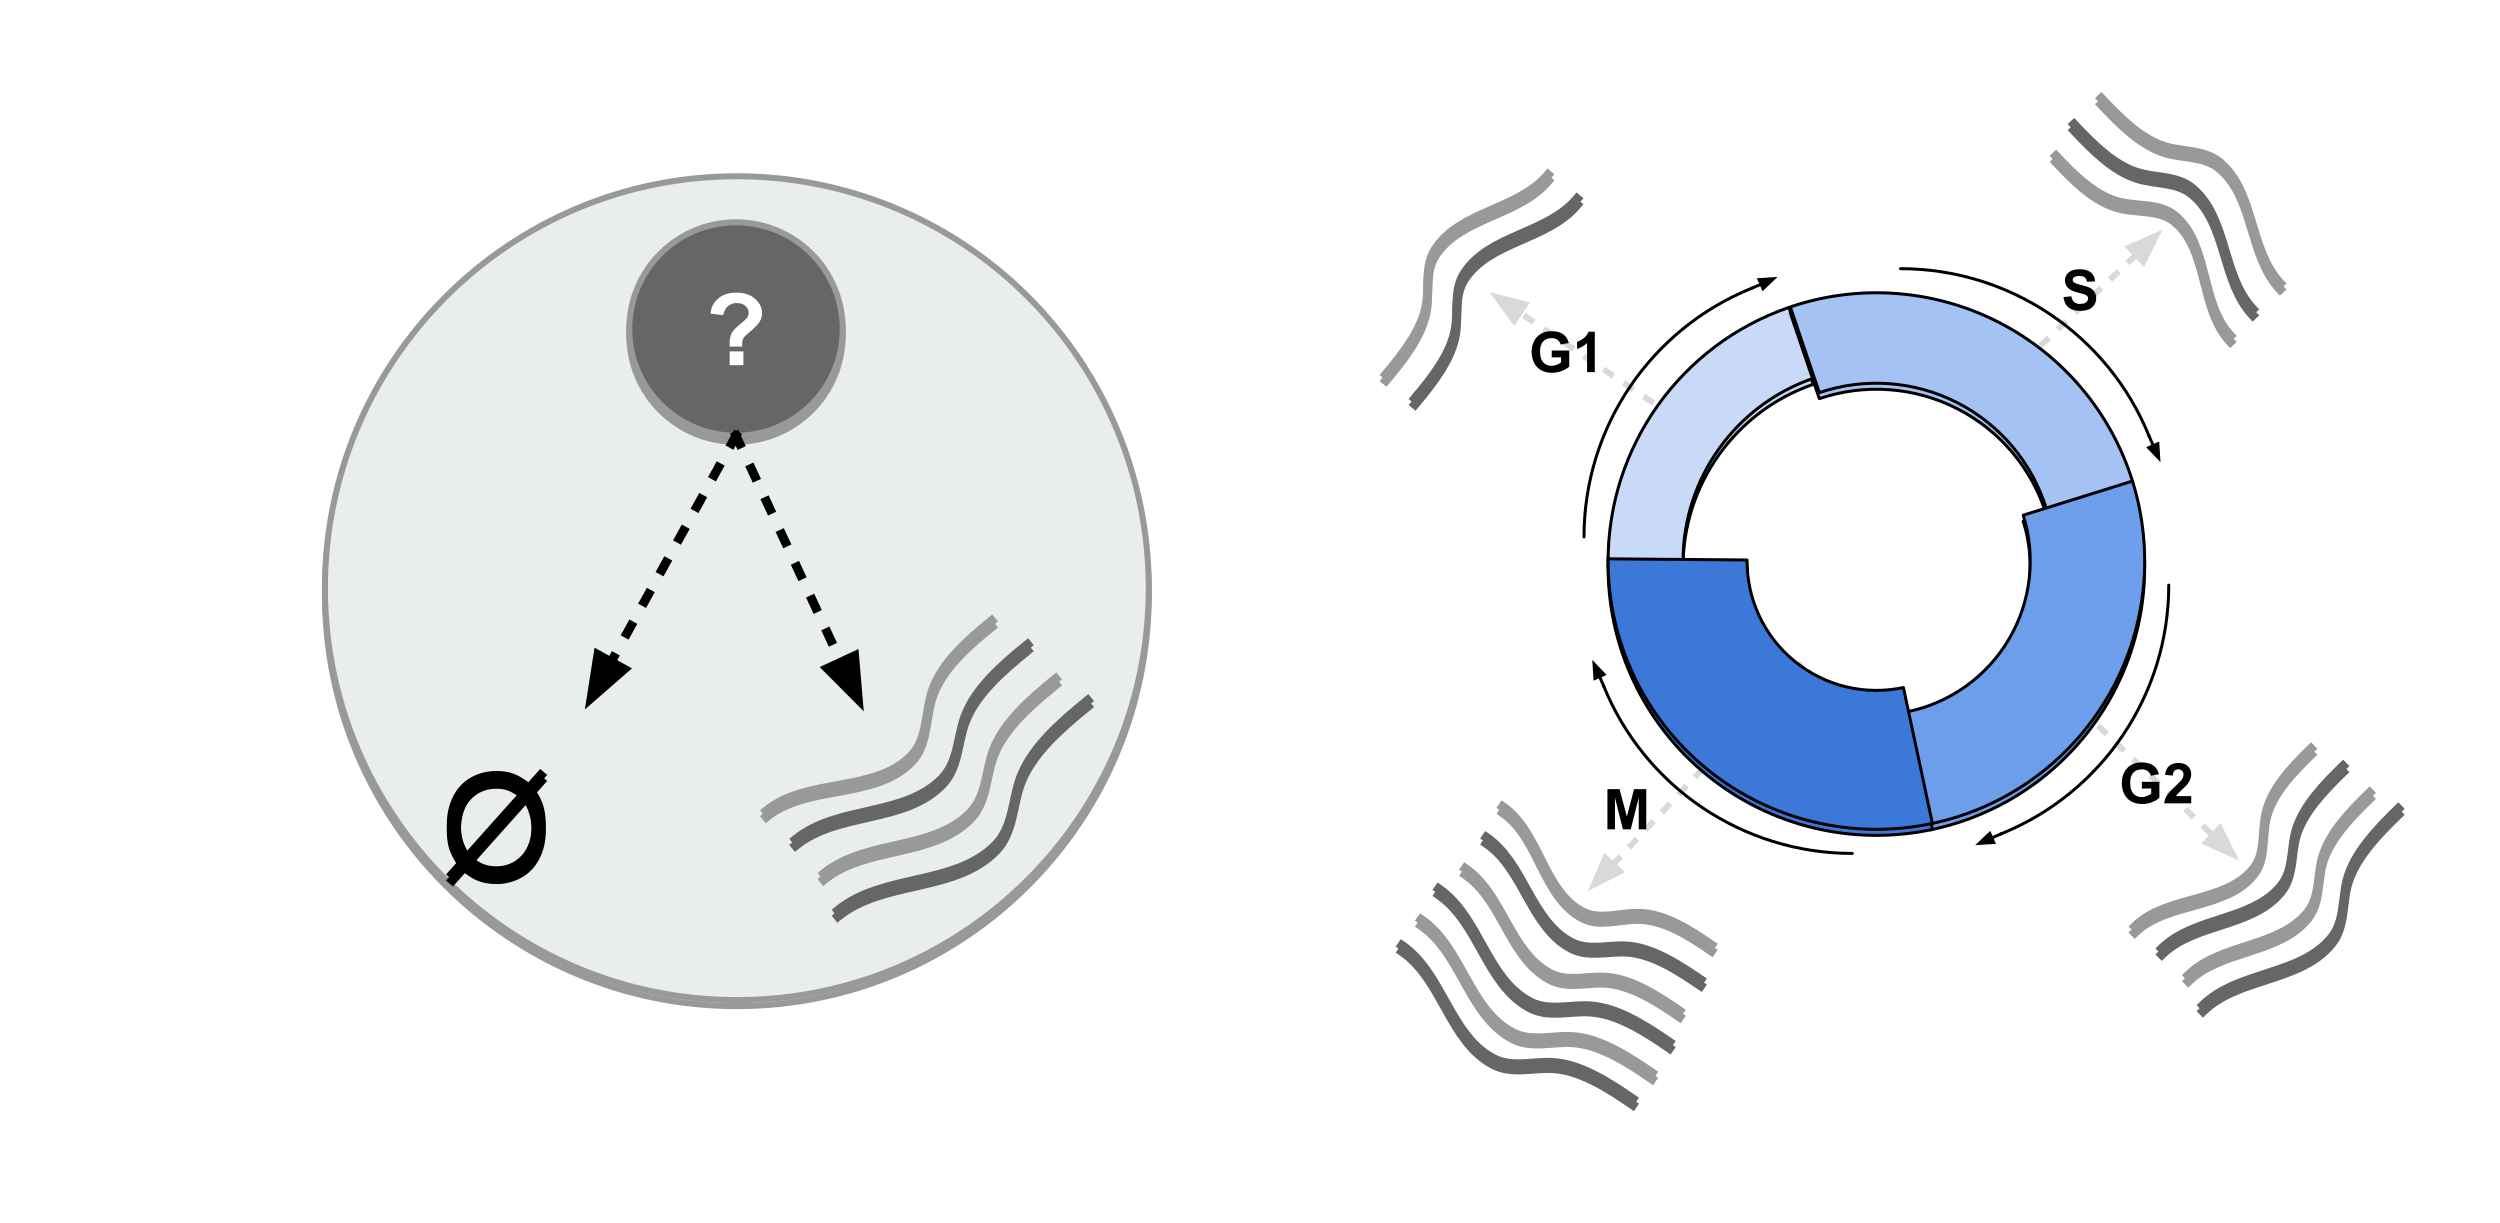 <svg version="1.1" viewBox="0.0 0.0 830.0 406.0" fill="none" stroke="none" stroke-linecap="square" stroke-miterlimit="10" xmlns:xlink="http://www.w3.org/1999/xlink" xmlns="http://www.w3.org/2000/svg"><clipPath id="p.0"><path d="m0 0l830.0 0l0 406.0l-830.0 0l0 -406.0z" clip-rule="nonzero"/></clipPath><g clip-path="url(#p.0)"><path fill="#000000" fill-opacity="0.0" d="m0 0l830.0 0l0 406.0l-830.0 0z" fill-rule="evenodd"/><g filter="url(#shadowFilter-p.1)"><use xlink:href="#p.1" transform="matrix(1.0 0.0 0.0 1.0 0.0 2.0)"/></g><defs><filter id="shadowFilter-p.1" filterUnits="userSpaceOnUse"><feGaussianBlur in="SourceAlpha" stdDeviation="2.0" result="blur"/><feComponentTransfer in="blur" color-interpolation-filters="sRGB"><feFuncR type="linear" slope="0" intercept="0.0"/><feFuncG type="linear" slope="0" intercept="0.0"/><feFuncB type="linear" slope="0" intercept="0.0"/><feFuncA type="linear" slope="0.5" intercept="0"/></feComponentTransfer></filter></defs><g id="p.1"><path fill="#e9edee" d="m107.877 195.273l0 0c0 -75.528 61.228 -136.756 136.756 -136.756l0 0c36.27 0 71.054 14.408 96.701 40.055c25.647 25.647 40.055 60.431 40.055 96.701l0 0c0 75.528 -61.228 136.756 -136.756 136.756l0 0c-75.528 0 -136.756 -61.228 -136.756 -136.756z" fill-rule="evenodd"/><path stroke="#999999" stroke-width="2.0" stroke-linejoin="round" stroke-linecap="butt" d="m107.877 195.273l0 0c0 -75.528 61.228 -136.756 136.756 -136.756l0 0c36.27 0 71.054 14.408 96.701 40.055c25.647 25.647 40.055 60.431 40.055 96.701l0 0c0 75.528 -61.228 136.756 -136.756 136.756l0 0c-75.528 0 -136.756 -61.228 -136.756 -136.756z" fill-rule="evenodd"/></g><g filter="url(#shadowFilter-p.2)"><use xlink:href="#p.2" transform="matrix(1.0 0.0 0.0 1.0 0.0 2.0)"/></g><defs><filter id="shadowFilter-p.2" filterUnits="userSpaceOnUse"><feGaussianBlur in="SourceAlpha" stdDeviation="2.0" result="blur"/><feComponentTransfer in="blur" color-interpolation-filters="sRGB"><feFuncR type="linear" slope="0" intercept="0.0"/><feFuncG type="linear" slope="0" intercept="0.0"/><feFuncB type="linear" slope="0" intercept="0.0"/><feFuncA type="linear" slope="0.5" intercept="0"/></feComponentTransfer></filter></defs><g id="p.2"><path fill="#666666" d="m208.917 109.237l0 0c0 -19.569 15.864 -35.433 35.433 -35.433l0 0c9.397 0 18.41 3.733 25.055 10.378c6.645 6.645 10.378 15.658 10.378 25.055l0 0c0 19.569 -15.864 35.433 -35.433 35.433l0 0c-19.569 0 -35.433 -15.864 -35.433 -35.433z" fill-rule="evenodd"/><path stroke="#999999" stroke-width="2.0" stroke-linejoin="round" stroke-linecap="butt" d="m208.917 109.237l0 0c0 -19.569 15.864 -35.433 35.433 -35.433l0 0c9.397 0 18.41 3.733 25.055 10.378c6.645 6.645 10.378 15.658 10.378 25.055l0 0c0 19.569 -15.864 35.433 -35.433 35.433l0 0c-19.569 0 -35.433 -15.864 -35.433 -35.433z" fill-rule="evenodd"/><path fill="#ffffff" d="m246.39 115.081l-4.141 0q-0.016 -0.891 -0.016 -1.078q0 -2.031 0.656 -3.328q0.672 -1.297 2.672 -2.922q2.0 -1.641 2.391 -2.141q0.609 -0.797 0.609 -1.75q0 -1.344 -1.078 -2.297q-1.062 -0.953 -2.859 -0.953q-1.75 0 -2.922 1.0q-1.172 0.984 -1.609 3.031l-4.203 -0.531q0.188 -2.906 2.484 -4.938q2.312 -2.031 6.047 -2.031q3.938 0 6.266 2.062q2.328 2.047 2.328 4.781q0 1.516 -0.859 2.875q-0.844 1.344 -3.641 3.672q-1.453 1.203 -1.812 1.938q-0.344 0.719 -0.312 2.609zm-4.141 6.156l0 -4.578l4.562 0l0 4.578l-4.562 0z" fill-rule="nonzero"/></g><g filter="url(#shadowFilter-p.3)"><use xlink:href="#p.3" transform="matrix(1.0 0.0 0.0 1.0 0.0 2.0)"/></g><defs><filter id="shadowFilter-p.3" filterUnits="userSpaceOnUse"><feGaussianBlur in="SourceAlpha" stdDeviation="2.0" result="blur"/><feComponentTransfer in="blur" color-interpolation-filters="sRGB"><feFuncR type="linear" slope="0" intercept="0.0"/><feFuncG type="linear" slope="0" intercept="0.0"/><feFuncB type="linear" slope="0" intercept="0.0"/><feFuncA type="linear" slope="0.5" intercept="0"/></feComponentTransfer></filter></defs><g id="p.3"><path fill="#000000" fill-opacity="0.0" d="m137.108 235.526l114.142 0l0 76.315l-114.142 0z" fill-rule="evenodd"/><path fill="#000000" d="m175.405 259.703l3.938 -4.406l2.328 1.969l-4.125 4.641q2.016 3.0 2.719 5.25q0.938 2.953 0.938 6.609q0 5.266 -2.141 9.391q-2.125 4.125 -5.984 6.25q-3.859 2.109 -8.188 2.109q-3.234 0 -5.859 -0.922q-2.016 -0.703 -4.719 -2.703l-3.938 4.422l-2.312 -1.984l4.125 -4.609q-2.297 -3.5 -3.078 -5.969q-0.766 -2.469 -0.766 -5.938q0 -5.297 2.109 -9.438q2.109 -4.141 5.906 -6.266q3.812 -2.141 8.484 -2.141q3.141 0 5.484 0.844q2.359 0.828 5.078 2.891zm-2.812 3.156q-2.203 -1.734 -3.859 -2.359q-1.641 -0.641 -3.875 -0.641q-5.125 0 -8.484 3.484q-3.344 3.484 -3.344 10.391q0 2.719 0.516 4.828q0.375 1.578 1.562 3.875l17.484 -19.578zm1.922 2.422l-17.406 19.5q1.797 1.469 3.328 2.062q1.984 0.766 4.312 0.766q5.109 0 8.438 -3.609q3.328 -3.609 3.328 -10.125q0 -4.875 -2.0 -8.594z" fill-rule="nonzero"/></g><path fill="#000000" fill-opacity="0.0" d="m244.35 144.67l42.425 91.496" fill-rule="evenodd"/><path stroke="#000000" stroke-width="3.0" stroke-linejoin="round" stroke-linecap="butt" stroke-dasharray="3.0,9.0" d="m244.35 144.67l34.853 75.166" fill-rule="evenodd"/><path fill="#000000" stroke="#000000" stroke-width="3.0" stroke-linecap="butt" d="m274.708 221.921l10.222 10.267l-1.232 -14.436z" fill-rule="evenodd"/><path fill="#000000" fill-opacity="0.0" d="m244.35 144.67l-50.173 90.866" fill-rule="evenodd"/><path stroke="#000000" stroke-width="3.0" stroke-linejoin="round" stroke-linecap="butt" stroke-dasharray="3.0,9.0" d="m244.35 144.67l-41.472 75.109" fill-rule="evenodd"/><path fill="#000000" stroke="#000000" stroke-width="3.0" stroke-linecap="butt" d="m198.54 217.384l-2.243 14.313l10.919 -9.523z" fill-rule="evenodd"/><g filter="url(#shadowFilter-p.4)"><use xlink:href="#p.4" transform="matrix(1.0 0.0 0.0 1.0 0.0 2.0)"/></g><defs><filter id="shadowFilter-p.4" filterUnits="userSpaceOnUse"><feGaussianBlur in="SourceAlpha" stdDeviation="2.0" result="blur"/><feComponentTransfer in="blur" color-interpolation-filters="sRGB"><feFuncR type="linear" slope="0" intercept="0.0"/><feFuncG type="linear" slope="0" intercept="0.0"/><feFuncB type="linear" slope="0" intercept="0.0"/><feFuncA type="linear" slope="0.5" intercept="0"/></feComponentTransfer></filter></defs><g id="p.4"><path fill="#000000" fill-opacity="0.0" d="m361.107 232.533c-8.9 7.248 -18.724 15.745 -22.382 25.931c-2.635 7.339 -2.33 16.073 -8.089 21.988c-13.51 13.874 -37.381 9.539 -52.422 21.788" fill-rule="evenodd"/><path stroke="#666666" stroke-width="3.0" stroke-linejoin="round" stroke-linecap="butt" d="m361.107 232.533c-8.9 7.248 -18.724 15.745 -22.382 25.931c-2.635 7.339 -2.33 16.073 -8.089 21.988c-13.51 13.874 -37.381 9.539 -52.422 21.788" fill-rule="evenodd"/></g><g filter="url(#shadowFilter-p.5)"><use xlink:href="#p.5" transform="matrix(1.0 0.0 0.0 1.0 0.0 2.0)"/></g><defs><filter id="shadowFilter-p.5" filterUnits="userSpaceOnUse"><feGaussianBlur in="SourceAlpha" stdDeviation="2.0" result="blur"/><feComponentTransfer in="blur" color-interpolation-filters="sRGB"><feFuncR type="linear" slope="0" intercept="0.0"/><feFuncG type="linear" slope="0" intercept="0.0"/><feFuncB type="linear" slope="0" intercept="0.0"/><feFuncA type="linear" slope="0.5" intercept="0"/></feComponentTransfer></filter></defs><g id="p.5"><path fill="#000000" fill-opacity="0.0" d="m341.094 214.001c-8.261 6.729 -17.381 14.617 -20.776 24.074c-2.446 6.813 -2.161 14.922 -7.507 20.413c-12.54 12.881 -34.701 8.856 -48.663 20.228" fill-rule="evenodd"/><path stroke="#666666" stroke-width="3.0" stroke-linejoin="round" stroke-linecap="butt" d="m341.094 214.001c-8.261 6.729 -17.381 14.617 -20.776 24.074c-2.446 6.813 -2.161 14.922 -7.507 20.413c-12.54 12.881 -34.701 8.856 -48.663 20.228" fill-rule="evenodd"/></g><g filter="url(#shadowFilter-p.6)"><use xlink:href="#p.6" transform="matrix(1.0 0.0 0.0 1.0 0.0 2.0)"/></g><defs><filter id="shadowFilter-p.6" filterUnits="userSpaceOnUse"><feGaussianBlur in="SourceAlpha" stdDeviation="2.0" result="blur"/><feComponentTransfer in="blur" color-interpolation-filters="sRGB"><feFuncR type="linear" slope="0" intercept="0.0"/><feFuncG type="linear" slope="0" intercept="0.0"/><feFuncB type="linear" slope="0" intercept="0.0"/><feFuncA type="linear" slope="0.5" intercept="0"/></feComponentTransfer></filter></defs><g id="p.6"><path fill="#000000" fill-opacity="0.0" d="m350.478 225.339c-8.261 6.729 -17.381 14.617 -20.776 24.074c-2.446 6.813 -2.161 14.922 -7.507 20.413c-12.54 12.881 -34.701 8.856 -48.663 20.228" fill-rule="evenodd"/><path stroke="#999999" stroke-width="3.0" stroke-linejoin="round" stroke-linecap="butt" d="m350.478 225.339c-8.261 6.729 -17.381 14.617 -20.776 24.074c-2.446 6.813 -2.161 14.922 -7.507 20.413c-12.54 12.881 -34.701 8.856 -48.663 20.228" fill-rule="evenodd"/></g><g filter="url(#shadowFilter-p.7)"><use xlink:href="#p.7" transform="matrix(1.0 0.0 0.0 1.0 0.0 2.0)"/></g><defs><filter id="shadowFilter-p.7" filterUnits="userSpaceOnUse"><feGaussianBlur in="SourceAlpha" stdDeviation="2.0" result="blur"/><feComponentTransfer in="blur" color-interpolation-filters="sRGB"><feFuncR type="linear" slope="0" intercept="0.0"/><feFuncG type="linear" slope="0" intercept="0.0"/><feFuncB type="linear" slope="0" intercept="0.0"/><feFuncA type="linear" slope="0.5" intercept="0"/></feComponentTransfer></filter></defs><g id="p.7"><path fill="#000000" fill-opacity="0.0" d="m329.224 206.104c-8.041 6.549 -16.895 14.255 -19.866 23.882c-2.141 6.936 -1.448 15.355 -6.595 20.771c-12.073 12.705 -34.743 7.391 -48.332 18.459" fill-rule="evenodd"/><path stroke="#999999" stroke-width="3.0" stroke-linejoin="round" stroke-linecap="butt" d="m329.224 206.104c-8.041 6.549 -16.895 14.255 -19.866 23.882c-2.141 6.936 -1.448 15.355 -6.595 20.771c-12.073 12.705 -34.743 7.391 -48.332 18.459" fill-rule="evenodd"/></g><path fill="#000000" fill-opacity="0.0" d="m597.57 220.808l-70.362 75.024" fill-rule="evenodd"/><path stroke="#d9d9d9" stroke-width="2.0" stroke-linejoin="round" stroke-linecap="butt" stroke-dasharray="2.0,6.0" d="m597.57 220.808l-62.153 66.271" fill-rule="evenodd"/><path fill="#d9d9d9" stroke="#d9d9d9" stroke-width="2.0" stroke-linecap="butt" d="m533.007 284.819l-3.799 8.88l8.618 -4.36z" fill-rule="evenodd"/><path fill="#000000" fill-opacity="0.0" d="m668.349 214.026l75.024 71.622" fill-rule="evenodd"/><path stroke="#d9d9d9" stroke-width="2.0" stroke-linejoin="round" stroke-linecap="butt" stroke-dasharray="2.0,6.0" d="m668.349 214.026l66.344 63.336" fill-rule="evenodd"/><path fill="#d9d9d9" stroke="#d9d9d9" stroke-width="2.0" stroke-linecap="butt" d="m732.412 279.752l8.846 3.878l-4.284 -8.657z" fill-rule="evenodd"/><path fill="#000000" fill-opacity="0.0" d="m678.047 114.16l39.906 -37.89" fill-rule="evenodd"/><path stroke="#d9d9d9" stroke-width="2.0" stroke-linejoin="round" stroke-linecap="butt" stroke-dasharray="2.0,6.0" d="m678.047 114.16l31.203 -29.627" fill-rule="evenodd"/><path fill="#d9d9d9" stroke="#d9d9d9" stroke-width="2.0" stroke-linecap="butt" d="m711.525 86.929l4.307 -8.645l-8.857 3.854z" fill-rule="evenodd"/><path fill="#000000" fill-opacity="0.0" d="m554.764 137.738l-60.189 -40.693" fill-rule="evenodd"/><path stroke="#d9d9d9" stroke-width="2.0" stroke-linejoin="round" stroke-linecap="butt" stroke-dasharray="2.0,6.0" d="m554.764 137.738l-50.248 -33.972" fill-rule="evenodd"/><path fill="#d9d9d9" stroke="#d9d9d9" stroke-width="2.0" stroke-linecap="butt" d="m506.366 101.029l-9.369 -2.347l5.669 7.82z" fill-rule="evenodd"/><g filter="url(#shadowFilter-p.8)"><use xlink:href="#p.8" transform="matrix(1.0 0.0 0.0 1.0 0.0 2.0)"/></g><defs><filter id="shadowFilter-p.8" filterUnits="userSpaceOnUse"><feGaussianBlur in="SourceAlpha" stdDeviation="2.0" result="blur"/><feComponentTransfer in="blur" color-interpolation-filters="sRGB"><feFuncR type="linear" slope="0" intercept="0.0"/><feFuncG type="linear" slope="0" intercept="0.0"/><feFuncB type="linear" slope="0" intercept="0.0"/><feFuncA type="linear" slope="0.5" intercept="0"/></feComponentTransfer></filter></defs><g id="p.8"><path fill="#c9daf8" d="m533.887 186.27l0 0c0 -37.994 24.101 -71.805 60.016 -84.199l8.114 23.515l0 0c-25.885 8.932 -43.255 33.301 -43.255 60.684z" fill-rule="evenodd"/><path stroke="#000000" stroke-width="1.0" stroke-linejoin="round" stroke-linecap="butt" d="m533.887 186.27l0 0c0 -37.994 24.101 -71.805 60.016 -84.199l8.114 23.515l0 0c-25.885 8.932 -43.255 33.301 -43.255 60.684z" fill-rule="evenodd"/></g><g filter="url(#shadowFilter-p.9)"><use xlink:href="#p.9" transform="matrix(1.0 0.0 0.0 1.0 0.0 2.0)"/></g><defs><filter id="shadowFilter-p.9" filterUnits="userSpaceOnUse"><feGaussianBlur in="SourceAlpha" stdDeviation="2.0" result="blur"/><feComponentTransfer in="blur" color-interpolation-filters="sRGB"><feFuncR type="linear" slope="0" intercept="0.0"/><feFuncG type="linear" slope="0" intercept="0.0"/><feFuncB type="linear" slope="0" intercept="0.0"/><feFuncA type="linear" slope="0.5" intercept="0"/></feComponentTransfer></filter></defs><g id="p.9"><path fill="#a4c2f4" d="m594.387 101.906l0 0c22.778 -7.714 47.708 -5.89 69.12 5.058c21.412 10.948 37.488 30.09 44.571 53.072l-28.699 8.845l0 0c-4.695 -15.234 -15.35 -27.921 -29.543 -35.178c-14.193 -7.257 -30.717 -8.466 -45.816 -3.353z" fill-rule="evenodd"/><path stroke="#000000" stroke-width="1.0" stroke-linejoin="round" stroke-linecap="butt" d="m594.387 101.906l0 0c22.778 -7.714 47.708 -5.89 69.12 5.058c21.412 10.948 37.488 30.09 44.571 53.072l-28.699 8.845l0 0c-4.695 -15.234 -15.35 -27.921 -29.543 -35.178c-14.193 -7.257 -30.717 -8.466 -45.816 -3.353z" fill-rule="evenodd"/></g><g filter="url(#shadowFilter-p.10)"><use xlink:href="#p.10" transform="matrix(1.0 0.0 0.0 1.0 0.0 2.0)"/></g><defs><filter id="shadowFilter-p.10" filterUnits="userSpaceOnUse"><feGaussianBlur in="SourceAlpha" stdDeviation="2.0" result="blur"/><feComponentTransfer in="blur" color-interpolation-filters="sRGB"><feFuncR type="linear" slope="0" intercept="0.0"/><feFuncG type="linear" slope="0" intercept="0.0"/><feFuncB type="linear" slope="0" intercept="0.0"/><feFuncA type="linear" slope="0.5" intercept="0"/></feComponentTransfer></filter></defs><g id="p.10"><path fill="#6d9eeb" d="m707.979 159.719c7.503 24.024 4.491 50.101 -8.29 71.783c-12.781 21.682 -34.138 36.944 -58.79 42.014l-7.652 -37.212c14.138 -2.907 26.386 -11.66 33.715 -24.094c7.33 -12.434 9.056 -27.389 4.754 -41.166z" fill-rule="evenodd"/><path stroke="#000000" stroke-width="1.0" stroke-linejoin="round" stroke-linecap="butt" d="m707.979 159.719c7.503 24.024 4.491 50.101 -8.29 71.783c-12.781 21.682 -34.138 36.944 -58.79 42.014l-7.652 -37.212c14.138 -2.907 26.386 -11.66 33.715 -24.094c7.33 -12.434 9.056 -27.389 4.754 -41.166z" fill-rule="evenodd"/></g><g filter="url(#shadowFilter-p.11)"><use xlink:href="#p.11" transform="matrix(1.0 0.0 0.0 1.0 0.0 2.0)"/></g><defs><filter id="shadowFilter-p.11" filterUnits="userSpaceOnUse"><feGaussianBlur in="SourceAlpha" stdDeviation="2.0" result="blur"/><feComponentTransfer in="blur" color-interpolation-filters="sRGB"><feFuncR type="linear" slope="0" intercept="0.0"/><feFuncG type="linear" slope="0" intercept="0.0"/><feFuncB type="linear" slope="0" intercept="0.0"/><feFuncA type="linear" slope="0.5" intercept="0"/></feComponentTransfer></filter></defs><g id="p.11"><path fill="#3c78d8" d="m641.56 273.377c-26.422 5.642 -53.976 -1.013 -74.91 -18.093c-20.934 -17.08 -32.984 -42.738 -32.759 -69.755l46.126 0.383l0 0c-0.108 13.025 5.701 25.396 15.794 33.63c10.093 8.235 23.377 11.443 36.116 8.723z" fill-rule="evenodd"/><path stroke="#000000" stroke-width="1.0" stroke-linejoin="round" stroke-linecap="butt" d="m641.56 273.377c-26.422 5.642 -53.976 -1.013 -74.91 -18.093c-20.934 -17.08 -32.984 -42.738 -32.759 -69.755l46.126 0.383l0 0c-0.108 13.025 5.701 25.396 15.794 33.63c10.093 8.235 23.377 11.443 36.116 8.723z" fill-rule="evenodd"/></g><path fill="#000000" fill-opacity="0.0" d="m498.612 96.619l57.764 0l0 49.228l-57.764 0z" fill-rule="evenodd"/><path fill="#000000" d="m515.174 118.633l0 -2.25l5.812 0l0 5.312q-0.844 0.828 -2.453 1.453q-1.609 0.625 -3.25 0.625q-2.094 0 -3.656 -0.875q-1.562 -0.891 -2.344 -2.516q-0.781 -1.641 -0.781 -3.562q0 -2.094 0.875 -3.703q0.875 -1.625 2.562 -2.5q1.281 -0.656 3.203 -0.656q2.484 0 3.875 1.047q1.406 1.031 1.797 2.875l-2.672 0.5q-0.281 -0.984 -1.062 -1.547q-0.781 -0.578 -1.938 -0.578q-1.781 0 -2.828 1.125q-1.031 1.125 -1.031 3.328q0 2.375 1.047 3.562q1.062 1.188 2.781 1.188q0.844 0 1.688 -0.328q0.859 -0.328 1.469 -0.812l0 -1.688l-3.094 0zm14.293 4.906l-2.562 0l0 -9.641q-1.406 1.312 -3.312 1.938l0 -2.328q1.016 -0.328 2.188 -1.234q1.172 -0.922 1.609 -2.141l2.078 0l0 13.406z" fill-rule="nonzero"/><path fill="#000000" fill-opacity="0.0" d="m675.399 76.05l44.63 0l0 49.228l-44.63 0z" fill-rule="evenodd"/><path fill="#000000" d="m685.071 98.626l2.625 -0.25q0.234 1.312 0.953 1.938q0.734 0.609 1.969 0.609q1.297 0 1.953 -0.547q0.672 -0.547 0.672 -1.281q0 -0.484 -0.281 -0.812q-0.281 -0.328 -0.969 -0.578q-0.484 -0.156 -2.172 -0.578q-2.156 -0.547 -3.031 -1.328q-1.234 -1.094 -1.234 -2.688q0 -1.016 0.578 -1.906q0.578 -0.891 1.656 -1.344q1.094 -0.469 2.641 -0.469q2.516 0 3.781 1.109q1.281 1.094 1.344 2.938l-2.703 0.109q-0.172 -1.031 -0.75 -1.469q-0.562 -0.453 -1.703 -0.453q-1.172 0 -1.844 0.469q-0.422 0.312 -0.422 0.844q0 0.469 0.406 0.797q0.5 0.438 2.469 0.906q1.969 0.453 2.906 0.953q0.953 0.5 1.484 1.359q0.531 0.859 0.531 2.125q0 1.156 -0.641 2.156q-0.641 1.0 -1.812 1.484q-1.156 0.484 -2.891 0.484q-2.531 0 -3.891 -1.172q-1.359 -1.172 -1.625 -3.406z" fill-rule="nonzero"/><path fill="#000000" fill-opacity="0.0" d="m694.54 239.785l57.764 0l0 49.228l-57.764 0z" fill-rule="evenodd"/><path fill="#000000" d="m711.103 261.799l0 -2.25l5.812 0l0 5.312q-0.844 0.828 -2.453 1.453q-1.609 0.625 -3.25 0.625q-2.094 0 -3.656 -0.875q-1.562 -0.891 -2.344 -2.516q-0.781 -1.641 -0.781 -3.562q0 -2.094 0.875 -3.703q0.875 -1.625 2.562 -2.5q1.281 -0.656 3.203 -0.656q2.484 0 3.875 1.047q1.406 1.031 1.797 2.875l-2.672 0.5q-0.281 -0.984 -1.062 -1.547q-0.781 -0.578 -1.938 -0.578q-1.781 0 -2.828 1.125q-1.031 1.125 -1.031 3.328q0 2.375 1.047 3.562q1.062 1.188 2.781 1.188q0.844 0 1.688 -0.328q0.859 -0.328 1.469 -0.812l0 -1.688l-3.094 0zm16.386 2.531l0 2.375l-8.969 0q0.141 -1.344 0.859 -2.547q0.734 -1.219 2.891 -3.203q1.734 -1.625 2.125 -2.188q0.531 -0.797 0.531 -1.578q0 -0.844 -0.469 -1.297q-0.453 -0.469 -1.266 -0.469q-0.797 0 -1.281 0.484q-0.469 0.469 -0.547 1.594l-2.547 -0.25q0.234 -2.109 1.422 -3.031q1.203 -0.922 3.016 -0.922q1.969 0 3.094 1.062q1.141 1.062 1.141 2.656q0 0.891 -0.328 1.719q-0.312 0.812 -1.016 1.703q-0.469 0.594 -1.688 1.703q-1.203 1.109 -1.531 1.484q-0.312 0.359 -0.516 0.703l5.078 0z" fill-rule="nonzero"/><path fill="#000000" fill-opacity="0.0" d="m523.339 248.428l57.764 0l0 49.228l-57.764 0z" fill-rule="evenodd"/><path fill="#000000" d="m533.667 275.348l0 -13.359l4.031 0l2.422 9.109l2.391 -9.109l4.047 0l0 13.359l-2.5 0l0 -10.516l-2.656 10.516l-2.594 0l-2.641 -10.516l0 10.516l-2.5 0z" fill-rule="nonzero"/><path fill="#c9daf8" d="m525.887 178.27l0 0c0 -36.309 22.039 -68.983 55.704 -82.585l0 0l0 0c-33.665 13.602 -55.704 46.276 -55.704 82.585z" fill-rule="evenodd"/><path stroke="#000000" stroke-width="1.0" stroke-linejoin="round" stroke-linecap="butt" d="m525.887 178.27l0 0c0 -36.309 22.039 -68.983 55.704 -82.585l0 0l0 0c-33.665 13.602 -55.704 46.276 -55.704 82.585z" fill-rule="evenodd"/><path fill="#000000" fill-opacity="0.0" d="m581.591 95.686l8.567 -3.748" fill-rule="evenodd"/><path stroke="#000000" stroke-width="1.0" stroke-linejoin="round" stroke-linecap="butt" d="m581.591 95.686l3.07 -1.343" fill-rule="evenodd"/><path fill="#000000" stroke="#000000" stroke-width="1.0" stroke-linecap="butt" d="m585.323 95.856l3.496 -3.332l-4.82 0.306z" fill-rule="evenodd"/><path fill="#c9daf8" d="m630.958 89.199l0 0c36.309 0 68.983 22.039 82.585 55.704l0 0l0 0c-13.602 -33.665 -46.276 -55.704 -82.585 -55.704z" fill-rule="evenodd"/><path stroke="#000000" stroke-width="1.0" stroke-linejoin="round" stroke-linecap="butt" d="m630.958 89.199l0 0c36.309 0 68.983 22.039 82.585 55.704l0 0l0 0c-13.602 -33.665 -46.276 -55.704 -82.585 -55.704z" fill-rule="evenodd"/><path fill="#000000" fill-opacity="0.0" d="m713.543 144.903l3.748 8.567" fill-rule="evenodd"/><path stroke="#000000" stroke-width="1.0" stroke-linejoin="round" stroke-linecap="butt" d="m713.543 144.903l1.343 3.07" fill-rule="evenodd"/><path fill="#000000" stroke="#000000" stroke-width="1.0" stroke-linecap="butt" d="m713.373 148.635l3.332 3.496l-0.306 -4.82z" fill-rule="evenodd"/><path fill="#c9daf8" d="m720.029 194.27l0 0c0 36.309 -22.039 68.983 -55.704 82.585l0 0l0 0c33.665 -13.602 55.704 -46.276 55.704 -82.585z" fill-rule="evenodd"/><path stroke="#000000" stroke-width="1.0" stroke-linejoin="round" stroke-linecap="butt" d="m720.029 194.27l0 0c0 36.309 -22.039 68.983 -55.704 82.585l0 0l0 0c33.665 -13.602 55.704 -46.276 55.704 -82.585z" fill-rule="evenodd"/><path fill="#000000" fill-opacity="0.0" d="m664.325 276.855l-8.567 3.748" fill-rule="evenodd"/><path stroke="#000000" stroke-width="1.0" stroke-linejoin="round" stroke-linecap="butt" d="m664.325 276.855l-3.07 1.343" fill-rule="evenodd"/><path fill="#000000" stroke="#000000" stroke-width="1.0" stroke-linecap="butt" d="m660.593 276.685l-3.496 3.332l4.82 -0.306z" fill-rule="evenodd"/><path fill="#c9daf8" d="m614.958 283.341l0 0c-36.309 0 -68.983 -22.039 -82.585 -55.704l0 0l0 0c13.602 33.665 46.276 55.704 82.585 55.704z" fill-rule="evenodd"/><path stroke="#000000" stroke-width="1.0" stroke-linejoin="round" stroke-linecap="butt" d="m614.958 283.341l0 0c-36.309 0 -68.983 -22.039 -82.585 -55.704l0 0l0 0c13.602 33.665 46.276 55.704 82.585 55.704z" fill-rule="evenodd"/><path fill="#000000" fill-opacity="0.0" d="m532.373 227.638l-3.748 -8.567" fill-rule="evenodd"/><path stroke="#000000" stroke-width="1.0" stroke-linejoin="round" stroke-linecap="butt" d="m532.373 227.638l-1.343 -3.07" fill-rule="evenodd"/><path fill="#000000" stroke="#000000" stroke-width="1.0" stroke-linecap="butt" d="m532.543 223.906l-3.332 -3.496l0.306 4.82z" fill-rule="evenodd"/><g filter="url(#shadowFilter-p.12)"><use xlink:href="#p.12" transform="matrix(1.0 0.0 0.0 1.0 0.0 2.0)"/></g><defs><filter id="shadowFilter-p.12" filterUnits="userSpaceOnUse"><feGaussianBlur in="SourceAlpha" stdDeviation="2.0" result="blur"/><feComponentTransfer in="blur" color-interpolation-filters="sRGB"><feFuncR type="linear" slope="0" intercept="0.0"/><feFuncG type="linear" slope="0" intercept="0.0"/><feFuncB type="linear" slope="0" intercept="0.0"/><feFuncA type="linear" slope="0.5" intercept="0"/></feComponentTransfer></filter></defs><g id="p.12"><path fill="#000000" fill-opacity="0.0" d="m548.437 356.206c-8.032 -5.525 -17.304 -11.506 -26.481 -12.057c-6.612 -0.397 -13.661 1.936 -19.857 -1.347c-14.535 -7.702 -16.695 -28.193 -30.27 -37.53" fill-rule="evenodd"/><path stroke="#999999" stroke-width="3.0" stroke-linejoin="round" stroke-linecap="butt" d="m548.437 356.206c-8.032 -5.525 -17.304 -11.506 -26.481 -12.057c-6.612 -0.397 -13.661 1.936 -19.857 -1.347c-14.535 -7.702 -16.695 -28.193 -30.27 -37.53" fill-rule="evenodd"/></g><g filter="url(#shadowFilter-p.13)"><use xlink:href="#p.13" transform="matrix(1.0 0.0 0.0 1.0 0.0 2.0)"/></g><defs><filter id="shadowFilter-p.13" filterUnits="userSpaceOnUse"><feGaussianBlur in="SourceAlpha" stdDeviation="2.0" result="blur"/><feComponentTransfer in="blur" color-interpolation-filters="sRGB"><feFuncR type="linear" slope="0" intercept="0.0"/><feFuncG type="linear" slope="0" intercept="0.0"/><feFuncB type="linear" slope="0" intercept="0.0"/><feFuncA type="linear" slope="0.5" intercept="0"/></feComponentTransfer></filter></defs><g id="p.13"><path fill="#000000" fill-opacity="0.0" d="m554.264 346.009c-8.032 -5.525 -17.303 -11.506 -26.481 -12.057c-6.612 -0.397 -13.661 1.936 -19.857 -1.347c-14.535 -7.702 -16.695 -28.193 -30.27 -37.53" fill-rule="evenodd"/><path stroke="#666666" stroke-width="3.0" stroke-linejoin="round" stroke-linecap="butt" d="m554.264 346.009c-8.032 -5.525 -17.303 -11.506 -26.481 -12.057c-6.612 -0.397 -13.661 1.936 -19.857 -1.347c-14.535 -7.702 -16.695 -28.193 -30.27 -37.53" fill-rule="evenodd"/></g><g filter="url(#shadowFilter-p.14)"><use xlink:href="#p.14" transform="matrix(1.0 0.0 0.0 1.0 0.0 2.0)"/></g><defs><filter id="shadowFilter-p.14" filterUnits="userSpaceOnUse"><feGaussianBlur in="SourceAlpha" stdDeviation="2.0" result="blur"/><feComponentTransfer in="blur" color-interpolation-filters="sRGB"><feFuncR type="linear" slope="0" intercept="0.0"/><feFuncG type="linear" slope="0" intercept="0.0"/><feFuncB type="linear" slope="0" intercept="0.0"/><feFuncA type="linear" slope="0.5" intercept="0"/></feComponentTransfer></filter></defs><g id="p.14"><path fill="#000000" fill-opacity="0.0" d="m564.599 325.275c-7.457 -5.128 -16.064 -10.68 -24.584 -11.191c-6.138 -0.368 -12.682 1.799 -18.434 -1.249c-13.493 -7.148 -15.499 -26.171 -28.101 -34.838" fill-rule="evenodd"/><path stroke="#666666" stroke-width="3.0" stroke-linejoin="round" stroke-linecap="butt" d="m564.599 325.275c-7.457 -5.128 -16.064 -10.68 -24.584 -11.191c-6.138 -0.368 -12.682 1.799 -18.434 -1.249c-13.493 -7.148 -15.499 -26.171 -28.101 -34.838" fill-rule="evenodd"/></g><g filter="url(#shadowFilter-p.15)"><use xlink:href="#p.15" transform="matrix(1.0 0.0 0.0 1.0 0.0 2.0)"/></g><defs><filter id="shadowFilter-p.15" filterUnits="userSpaceOnUse"><feGaussianBlur in="SourceAlpha" stdDeviation="2.0" result="blur"/><feComponentTransfer in="blur" color-interpolation-filters="sRGB"><feFuncR type="linear" slope="0" intercept="0.0"/><feFuncG type="linear" slope="0" intercept="0.0"/><feFuncB type="linear" slope="0" intercept="0.0"/><feFuncA type="linear" slope="0.5" intercept="0"/></feComponentTransfer></filter></defs><g id="p.15"><path fill="#000000" fill-opacity="0.0" d="m557.595 335.628c-7.457 -5.128 -16.064 -10.679 -24.584 -11.191c-6.138 -0.368 -12.682 1.799 -18.434 -1.249c-13.493 -7.148 -15.499 -26.171 -28.101 -34.838" fill-rule="evenodd"/><path stroke="#999999" stroke-width="3.0" stroke-linejoin="round" stroke-linecap="butt" d="m557.595 335.628c-7.457 -5.128 -16.064 -10.679 -24.584 -11.191c-6.138 -0.368 -12.682 1.799 -18.434 -1.249c-13.493 -7.148 -15.499 -26.171 -28.101 -34.838" fill-rule="evenodd"/></g><g filter="url(#shadowFilter-p.16)"><use xlink:href="#p.16" transform="matrix(1.0 0.0 0.0 1.0 0.0 2.0)"/></g><defs><filter id="shadowFilter-p.16" filterUnits="userSpaceOnUse"><feGaussianBlur in="SourceAlpha" stdDeviation="2.0" result="blur"/><feComponentTransfer in="blur" color-interpolation-filters="sRGB"><feFuncR type="linear" slope="0" intercept="0.0"/><feFuncG type="linear" slope="0" intercept="0.0"/><feFuncB type="linear" slope="0" intercept="0.0"/><feFuncA type="linear" slope="0.5" intercept="0"/></feComponentTransfer></filter></defs><g id="p.16"><path fill="#000000" fill-opacity="0.0" d="m542.062 364.82c-8.032 -5.525 -17.304 -11.506 -26.482 -12.057c-6.612 -0.397 -13.661 1.936 -19.857 -1.347c-14.535 -7.702 -16.695 -28.193 -30.27 -37.53" fill-rule="evenodd"/><path stroke="#666666" stroke-width="3.0" stroke-linejoin="round" stroke-linecap="butt" d="m542.062 364.82c-8.032 -5.525 -17.304 -11.506 -26.482 -12.057c-6.612 -0.397 -13.661 1.936 -19.857 -1.347c-14.535 -7.702 -16.695 -28.193 -30.27 -37.53" fill-rule="evenodd"/></g><g filter="url(#shadowFilter-p.17)"><use xlink:href="#p.17" transform="matrix(1.0 0.0 0.0 1.0 0.0 2.0)"/></g><defs><filter id="shadowFilter-p.17" filterUnits="userSpaceOnUse"><feGaussianBlur in="SourceAlpha" stdDeviation="2.0" result="blur"/><feComponentTransfer in="blur" color-interpolation-filters="sRGB"><feFuncR type="linear" slope="0" intercept="0.0"/><feFuncG type="linear" slope="0" intercept="0.0"/><feFuncB type="linear" slope="0" intercept="0.0"/><feFuncA type="linear" slope="0.5" intercept="0"/></feComponentTransfer></filter></defs><g id="p.17"><path fill="#000000" fill-opacity="0.0" d="m568.206 313.717c-7.258 -4.992 -15.653 -10.37 -24.211 -10.495c-6.165 -0.09 -12.865 2.483 -18.508 -0.42c-13.238 -6.81 -14.314 -26.555 -26.58 -34.991" fill-rule="evenodd"/><path stroke="#999999" stroke-width="3.0" stroke-linejoin="round" stroke-linecap="butt" d="m568.206 313.717c-7.258 -4.992 -15.653 -10.37 -24.211 -10.495c-6.165 -0.09 -12.865 2.483 -18.508 -0.42c-13.238 -6.81 -14.314 -26.555 -26.58 -34.991" fill-rule="evenodd"/></g><g filter="url(#shadowFilter-p.18)"><use xlink:href="#p.18" transform="matrix(1.0 0.0 0.0 1.0 0.0 2.0)"/></g><defs><filter id="shadowFilter-p.18" filterUnits="userSpaceOnUse"><feGaussianBlur in="SourceAlpha" stdDeviation="2.0" result="blur"/><feComponentTransfer in="blur" color-interpolation-filters="sRGB"><feFuncR type="linear" slope="0" intercept="0.0"/><feFuncG type="linear" slope="0" intercept="0.0"/><feFuncB type="linear" slope="0" intercept="0.0"/><feFuncA type="linear" slope="0.5" intercept="0"/></feComponentTransfer></filter></defs><g id="p.18"><path fill="#000000" fill-opacity="0.0" d="m796.222 268.477c-6.978 6.808 -14.643 14.742 -16.965 23.639c-1.673 6.409 -0.751 13.776 -5.174 19.217c-10.375 12.764 -30.894 10.909 -42.687 22.414" fill-rule="evenodd"/><path stroke="#666666" stroke-width="3.0" stroke-linejoin="round" stroke-linecap="butt" d="m796.222 268.477c-6.978 6.808 -14.643 14.742 -16.965 23.639c-1.673 6.409 -0.751 13.776 -5.174 19.217c-10.375 12.764 -30.894 10.909 -42.687 22.414" fill-rule="evenodd"/></g><g filter="url(#shadowFilter-p.19)"><use xlink:href="#p.19" transform="matrix(1.0 0.0 0.0 1.0 0.0 2.0)"/></g><defs><filter id="shadowFilter-p.19" filterUnits="userSpaceOnUse"><feGaussianBlur in="SourceAlpha" stdDeviation="2.0" result="blur"/><feComponentTransfer in="blur" color-interpolation-filters="sRGB"><feFuncR type="linear" slope="0" intercept="0.0"/><feFuncG type="linear" slope="0" intercept="0.0"/><feFuncB type="linear" slope="0" intercept="0.0"/><feFuncA type="linear" slope="0.5" intercept="0"/></feComponentTransfer></filter></defs><g id="p.19"><path fill="#000000" fill-opacity="0.0" d="m777.889 254.316c-6.477 6.32 -13.592 13.686 -15.747 21.945c-1.552 5.95 -0.696 12.789 -4.801 17.841c-9.63 11.85 -28.679 10.127 -39.626 20.808" fill-rule="evenodd"/><path stroke="#666666" stroke-width="3.0" stroke-linejoin="round" stroke-linecap="butt" d="m777.889 254.316c-6.477 6.32 -13.592 13.686 -15.747 21.945c-1.552 5.95 -0.696 12.789 -4.801 17.841c-9.63 11.85 -28.679 10.127 -39.626 20.808" fill-rule="evenodd"/></g><g filter="url(#shadowFilter-p.20)"><use xlink:href="#p.20" transform="matrix(1.0 0.0 0.0 1.0 0.0 2.0)"/></g><defs><filter id="shadowFilter-p.20" filterUnits="userSpaceOnUse"><feGaussianBlur in="SourceAlpha" stdDeviation="2.0" result="blur"/><feComponentTransfer in="blur" color-interpolation-filters="sRGB"><feFuncR type="linear" slope="0" intercept="0.0"/><feFuncG type="linear" slope="0" intercept="0.0"/><feFuncB type="linear" slope="0" intercept="0.0"/><feFuncA type="linear" slope="0.5" intercept="0"/></feComponentTransfer></filter></defs><g id="p.20"><path fill="#000000" fill-opacity="0.0" d="m786.686 263.196c-6.477 6.32 -13.592 13.686 -15.747 21.945c-1.552 5.95 -0.696 12.789 -4.801 17.841c-9.63 11.85 -28.679 10.127 -39.626 20.808" fill-rule="evenodd"/><path stroke="#999999" stroke-width="3.0" stroke-linejoin="round" stroke-linecap="butt" d="m786.686 263.196c-6.477 6.32 -13.592 13.686 -15.747 21.945c-1.552 5.95 -0.696 12.789 -4.801 17.841c-9.63 11.85 -28.679 10.127 -39.626 20.808" fill-rule="evenodd"/></g><g filter="url(#shadowFilter-p.21)"><use xlink:href="#p.21" transform="matrix(1.0 0.0 0.0 1.0 0.0 2.0)"/></g><defs><filter id="shadowFilter-p.21" filterUnits="userSpaceOnUse"><feGaussianBlur in="SourceAlpha" stdDeviation="2.0" result="blur"/><feComponentTransfer in="blur" color-interpolation-filters="sRGB"><feFuncR type="linear" slope="0" intercept="0.0"/><feFuncG type="linear" slope="0" intercept="0.0"/><feFuncB type="linear" slope="0" intercept="0.0"/><feFuncA type="linear" slope="0.5" intercept="0"/></feComponentTransfer></filter></defs><g id="p.21"><path fill="#000000" fill-opacity="0.0" d="m767.25 248.536c-6.305 6.151 -13.209 13.343 -14.992 21.714c-1.284 6.031 -0.06 13.102 -4.003 18.075c-9.248 11.665 -28.826 8.891 -39.481 19.286" fill-rule="evenodd"/><path stroke="#999999" stroke-width="3.0" stroke-linejoin="round" stroke-linecap="butt" d="m767.25 248.536c-6.305 6.151 -13.209 13.343 -14.992 21.714c-1.284 6.031 -0.06 13.102 -4.003 18.075c-9.248 11.665 -28.826 8.891 -39.481 19.286" fill-rule="evenodd"/></g><g filter="url(#shadowFilter-p.22)"><use xlink:href="#p.22" transform="matrix(1.0 0.0 0.0 1.0 0.0 2.0)"/></g><defs><filter id="shadowFilter-p.22" filterUnits="userSpaceOnUse"><feGaussianBlur in="SourceAlpha" stdDeviation="2.0" result="blur"/><feComponentTransfer in="blur" color-interpolation-filters="sRGB"><feFuncR type="linear" slope="0" intercept="0.0"/><feFuncG type="linear" slope="0" intercept="0.0"/><feFuncB type="linear" slope="0" intercept="0.0"/><feFuncA type="linear" slope="0.5" intercept="0"/></feComponentTransfer></filter></defs><g id="p.22"><path fill="#000000" fill-opacity="0.0" d="m688.581 41.272c6.188 6.604 13.409 13.866 21.622 16.186c5.917 1.672 12.771 0.953 17.739 5.16c11.653 9.867 9.548 28.879 20.006 40.039" fill-rule="evenodd"/><path stroke="#666666" stroke-width="3.0" stroke-linejoin="round" stroke-linecap="butt" d="m688.581 41.272c6.188 6.604 13.409 13.866 21.622 16.186c5.917 1.672 12.771 0.953 17.739 5.16c11.653 9.867 9.548 28.879 20.006 40.039" fill-rule="evenodd"/></g><g filter="url(#shadowFilter-p.23)"><use xlink:href="#p.23" transform="matrix(1.0 0.0 0.0 1.0 0.0 2.0)"/></g><defs><filter id="shadowFilter-p.23" filterUnits="userSpaceOnUse"><feGaussianBlur in="SourceAlpha" stdDeviation="2.0" result="blur"/><feComponentTransfer in="blur" color-interpolation-filters="sRGB"><feFuncR type="linear" slope="0" intercept="0.0"/><feFuncG type="linear" slope="0" intercept="0.0"/><feFuncB type="linear" slope="0" intercept="0.0"/><feFuncA type="linear" slope="0.5" intercept="0"/></feComponentTransfer></filter></defs><g id="p.23"><path fill="#000000" fill-opacity="0.0" d="m697.634 32.655c6.188 6.604 13.409 13.866 21.622 16.186c5.917 1.672 12.771 0.953 17.739 5.16c11.653 9.867 9.548 28.879 20.006 40.039" fill-rule="evenodd"/><path stroke="#999999" stroke-width="3.0" stroke-linejoin="round" stroke-linecap="butt" d="m697.634 32.655c6.188 6.604 13.409 13.866 21.622 16.186c5.917 1.672 12.771 0.953 17.739 5.16c11.653 9.867 9.548 28.879 20.006 40.039" fill-rule="evenodd"/></g><g filter="url(#shadowFilter-p.24)"><use xlink:href="#p.24" transform="matrix(1.0 0.0 0.0 1.0 0.0 2.0)"/></g><defs><filter id="shadowFilter-p.24" filterUnits="userSpaceOnUse"><feGaussianBlur in="SourceAlpha" stdDeviation="2.0" result="blur"/><feComponentTransfer in="blur" color-interpolation-filters="sRGB"><feFuncR type="linear" slope="0" intercept="0.0"/><feFuncG type="linear" slope="0" intercept="0.0"/><feFuncB type="linear" slope="0" intercept="0.0"/><feFuncA type="linear" slope="0.5" intercept="0"/></feComponentTransfer></filter></defs><g id="p.24"><path fill="#000000" fill-opacity="0.0" d="m682.589 51.793c6.023 6.428 13.074 13.476 21.406 15.427c6.003 1.406 13.096 0.324 17.989 4.366c11.476 9.482 8.31 29.001 18.488 39.864" fill-rule="evenodd"/><path stroke="#999999" stroke-width="3.0" stroke-linejoin="round" stroke-linecap="butt" d="m682.589 51.793c6.023 6.428 13.074 13.476 21.406 15.427c6.003 1.406 13.096 0.324 17.989 4.366c11.476 9.482 8.31 29.001 18.488 39.864" fill-rule="evenodd"/></g><g filter="url(#shadowFilter-p.25)"><use xlink:href="#p.25" transform="matrix(1.0 0.0 0.0 1.0 0.0 2.0)"/></g><defs><filter id="shadowFilter-p.25" filterUnits="userSpaceOnUse"><feGaussianBlur in="SourceAlpha" stdDeviation="2.0" result="blur"/><feComponentTransfer in="blur" color-interpolation-filters="sRGB"><feFuncR type="linear" slope="0" intercept="0.0"/><feFuncG type="linear" slope="0" intercept="0.0"/><feFuncB type="linear" slope="0" intercept="0.0"/><feFuncA type="linear" slope="0.5" intercept="0"/></feComponentTransfer></filter></defs><g id="p.25"><path fill="#000000" fill-opacity="0.0" d="m469.759 132.275c5.815 -6.934 12.161 -14.972 13.481 -23.404c0.951 -6.075 -0.582 -12.794 3 -18.229c8.401 -12.75 27.527 -12.935 37.354 -24.653" fill-rule="evenodd"/><path stroke="#666666" stroke-width="3.0" stroke-linejoin="round" stroke-linecap="butt" d="m469.759 132.275c5.815 -6.934 12.161 -14.972 13.481 -23.404c0.951 -6.075 -0.582 -12.794 3 -18.229c8.401 -12.75 27.527 -12.935 37.354 -24.653" fill-rule="evenodd"/></g><g filter="url(#shadowFilter-p.26)"><use xlink:href="#p.26" transform="matrix(1.0 0.0 0.0 1.0 0.0 2.0)"/></g><defs><filter id="shadowFilter-p.26" filterUnits="userSpaceOnUse"><feGaussianBlur in="SourceAlpha" stdDeviation="2.0" result="blur"/><feComponentTransfer in="blur" color-interpolation-filters="sRGB"><feFuncR type="linear" slope="0" intercept="0.0"/><feFuncG type="linear" slope="0" intercept="0.0"/><feFuncB type="linear" slope="0" intercept="0.0"/><feFuncA type="linear" slope="0.5" intercept="0"/></feComponentTransfer></filter></defs><g id="p.26"><path fill="#000000" fill-opacity="0.0" d="m460.121 124.317c5.815 -6.934 12.161 -14.972 13.481 -23.404c0.951 -6.075 -0.582 -12.794 3 -18.229c8.401 -12.75 27.527 -12.935 37.354 -24.653" fill-rule="evenodd"/><path stroke="#999999" stroke-width="3.0" stroke-linejoin="round" stroke-linecap="butt" d="m460.121 124.317c5.815 -6.934 12.161 -14.972 13.481 -23.404c0.951 -6.075 -0.582 -12.794 3 -18.229c8.401 -12.75 27.527 -12.935 37.354 -24.653" fill-rule="evenodd"/></g></g></svg>